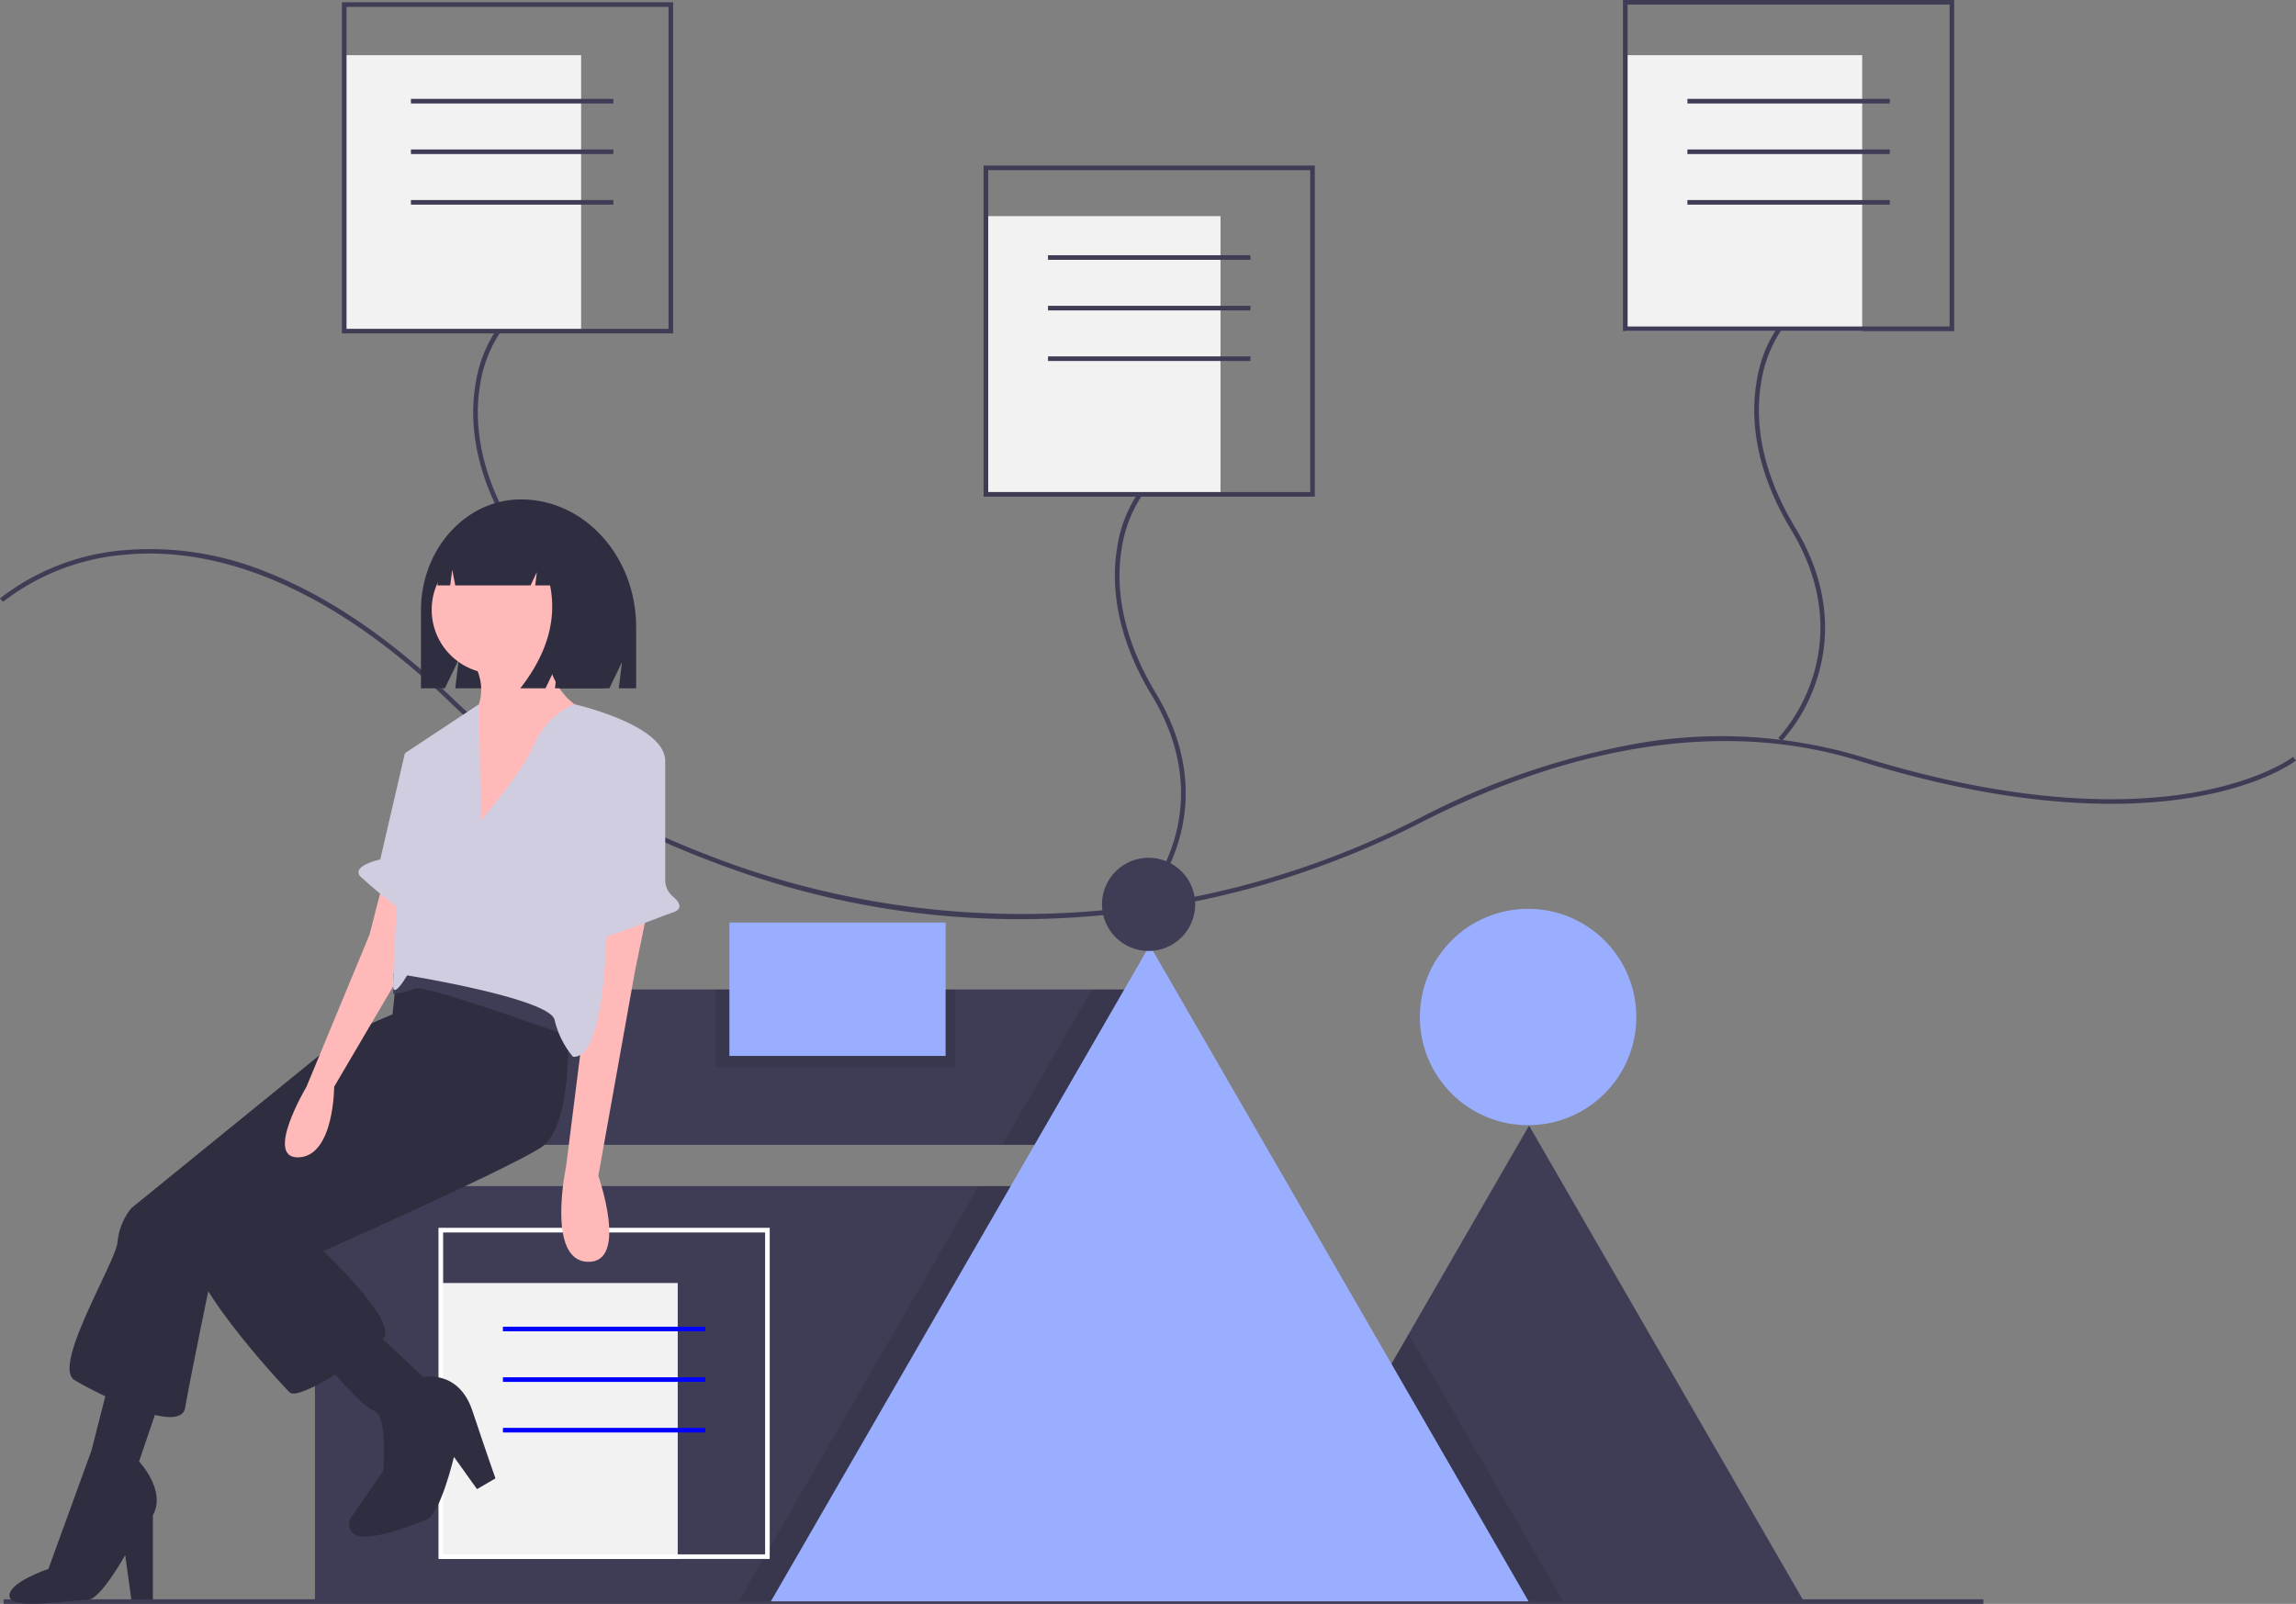 <svg xmlns="http://www.w3.org/2000/svg" width="260.638" height="182.121" viewBox="0 0 260.638 182.121">
    <rect x="0" y="0" width="260.638" height="182.121" fill="#808080" stroke="none"/>
    <defs>
        <style>
            .prefix__cls-1{fill:#f2f2f2}.prefix__cls-2{fill:#3f3d56}.prefix__cls-3{fill:#9aaeff}.prefix__cls-4{opacity:.1}.prefix__cls-6{fill:#00f}.prefix__cls-7{fill:#2f2e41}.prefix__cls-8{fill:#ffb9b9}.prefix__cls-9{fill:#d0cde1}
        </style>
    </defs>
    <g id="prefix__Group_170" transform="translate(-798 -2117.711)">
        <path id="prefix__Rectangle_452" d="M0 0H26.892V31.33H0z" class="prefix__cls-1" transform="translate(837.076 2123.977)"/>
        <path id="prefix__Rectangle_453" d="M0 0H26.892V31.33H0z" class="prefix__cls-1" transform="translate(909.658 2142.253)"/>
        <path id="prefix__Rectangle_454" d="M0 0H26.892V31.33H0z" class="prefix__cls-1" transform="translate(982.502 2123.977)"/>
        <path id="prefix__Rectangle_455" d="M0 0H70.752V17.642H0z" class="prefix__cls-2" transform="translate(857.69 2230.066)"/>
        <path id="prefix__Path_2887" d="M607.775 543.515h-62.337l17.506-30.32 13.663-23.665z" class="prefix__cls-2" transform="translate(394.969 1755.991)"/>
        <path id="prefix__Rectangle_456" d="M0 0H103.61V47.126H0z" class="prefix__cls-2" transform="translate(833.753 2252.393)"/>
        <circle id="prefix__Ellipse_274" cx="12.285" cy="12.285" r="12.285" class="prefix__cls-3" transform="translate(959.181 2220.908)"/>
        <path id="prefix__Rectangle_457" d="M0 0H224.741V0.522H0z" class="prefix__cls-2" transform="translate(798.408 2299.31)"/>
        <path id="prefix__Path_2888" d="M452.458 431.523v16.459H435.8l10.18-17.642h5.8z" class="prefix__cls-4" transform="translate(475.983 1799.727)"/>
        <path id="prefix__Path_2889" d="M376.722 515.85v47.126h-55.494l.052-.091 27.156-47.035z" class="prefix__cls-4" transform="translate(560.64 1736.542)"/>
        <path id="prefix__Path_2890" d="M580.45 610.49h-35.012l17.506-30.32.783 1.355z" class="prefix__cls-4" transform="translate(394.969 1689.016)"/>
        <path id="prefix__Path_2891" d="M421.186 485.616h-86.018l.068-.117 28.21-48.862 14.731-25.516 26.263 45.492 16.723 28.965z" class="prefix__cls-3" transform="translate(550.34 1813.929)"/>
        <circle id="prefix__Ellipse_275" cx="5.292" cy="5.292" r="5.292" class="prefix__cls-2" transform="translate(923.095 2215.109)"/>
        <path id="prefix__Path_2892" d="M216.634 382a96.087 96.087 0 01-31.519-5.291c-13.59-4.7-24.724-11.18-33.091-19.263-15.827-15.291-28.8-17.6-36.9-16.836a25.948 25.948 0 00-13.917 5.355l-.349-.389a26.471 26.471 0 0114.183-5.483 35.031 35.031 0 0116.267 2.571c6.935 2.747 14.026 7.594 21.078 14.407 8.312 8.03 19.381 14.472 32.9 19.145a98.826 98.826 0 0076.733-5.7 86.509 86.509 0 0123.294-8.2 55.3 55.3 0 0126.756 1.216c18.158 5.649 30.561 5.35 37.768 4.1 7.776-1.344 11.3-4.034 11.339-4.061l.321.412c-.146.114-3.667 2.8-11.571 4.163-7.264 1.256-19.756 1.56-38.012-4.12-18.485-5.75-37.207.6-49.657 6.947a100.225 100.225 0 01-38.024 10.727q-3.813.3-7.599.3z" class="prefix__cls-2" transform="translate(697.141 1840.083)"/>
        <path id="prefix__Path_2893" d="M309.7 291.6l-.374-.365a19.087 19.087 0 003.828-6.7c1.27-3.823 1.891-9.861-2.367-16.914-4.357-7.216-4.553-13.078-3.95-16.724a14.981 14.981 0 012.4-6.284l.415.317a14.777 14.777 0 00-2.3 6.083c-.581 3.554-.378 9.273 3.887 16.338 4.367 7.233 3.72 13.439 2.409 17.371a19.233 19.233 0 01-3.948 6.878z" class="prefix__cls-2" transform="translate(545.128 1910.532)"/>
        <path id="prefix__Path_2894" d="M287.123 139.821h-37.6v-37.6h37.6zm-37.074-.522H286.6v-36.552h-36.551z" class="prefix__cls-2" transform="translate(587.288 2015.748)"/>
        <path id="prefix__Path_2895" d="M588.7 362.6l-.374-.365a19.091 19.091 0 003.828-6.7c1.271-3.823 1.891-9.861-2.368-16.914-4.357-7.216-4.553-13.078-3.95-16.724a14.975 14.975 0 012.4-6.284l.415.317a14.78 14.78 0 00-2.3 6.083c-.581 3.554-.378 9.273 3.888 16.338 4.367 7.233 3.72 13.439 2.408 17.371a19.233 19.233 0 01-3.947 6.878z" class="prefix__cls-2" transform="translate(338.971 1858.069)"/>
        <path id="prefix__Path_2896" d="M566.123 210.821h-37.6v-37.6h37.6zm-37.074-.522H565.6v-36.552h-36.551z" class="prefix__cls-2" transform="translate(381.132 1963.285)"/>
        <path id="prefix__Path_2897" d="M866.7 290.6l-.374-.365a19.091 19.091 0 003.828-6.7c1.271-3.823 1.891-9.861-2.368-16.914-4.357-7.216-4.553-13.078-3.95-16.724a14.975 14.975 0 012.4-6.284l.415.317a14.783 14.783 0 00-2.3 6.083c-.581 3.554-.378 9.273 3.887 16.338 4.367 7.233 3.72 13.439 2.408 17.371a19.238 19.238 0 01-3.946 6.878z" class="prefix__cls-2" transform="translate(133.553 1911.271)"/>
        <path id="prefix__Path_2898" d="M844.123 138.821h-37.6v-37.6h37.6zm-37.074-.522H843.6v-36.552h-36.551z" class="prefix__cls-2" transform="translate(175.714 2016.487)"/>
        <path id="prefix__Rectangle_458" d="M0 0H22.976V0.522H0z" class="prefix__cls-2" transform="translate(844.648 2128.938)"/>
        <path id="prefix__Rectangle_459" d="M0 0H22.976V0.522H0z" class="prefix__cls-2" transform="translate(844.648 2134.682)"/>
        <path id="prefix__Rectangle_460" d="M0 0H22.976V0.522H0z" class="prefix__cls-2" transform="translate(844.648 2140.426)"/>
        <path id="prefix__Rectangle_461" d="M0 0H22.976V0.522H0z" class="prefix__cls-2" transform="translate(916.969 2146.692)"/>
        <path id="prefix__Rectangle_462" d="M0 0H22.976V0.522H0z" class="prefix__cls-2" transform="translate(916.969 2152.436)"/>
        <path id="prefix__Rectangle_463" d="M0 0H22.976V0.522H0z" class="prefix__cls-2" transform="translate(916.969 2158.179)"/>
        <path id="prefix__Rectangle_464" d="M0 0H22.976V0.522H0z" class="prefix__cls-2" transform="translate(989.551 2128.938)"/>
        <path id="prefix__Rectangle_465" d="M0 0H22.976V0.522H0z" class="prefix__cls-2" transform="translate(989.551 2134.682)"/>
        <path id="prefix__Rectangle_466" d="M0 0H22.976V0.522H0z" class="prefix__cls-2" transform="translate(989.551 2140.426)"/>
        <path id="prefix__Rectangle_467" d="M0 0H26.892V31.33H0z" class="prefix__cls-1" transform="translate(848.042 2263.397)"/>
        <path id="prefix__Path_2901" d="M329.123 672.821h-37.6v-37.6h37.6zm-37.074-.522H328.6v-36.552h-36.551z" transform="translate(556.254 1621.907)" style="fill:#fff"/>
        <path id="prefix__Rectangle_468" d="M0 0H22.976V0.522H0z" class="prefix__cls-6" transform="translate(855.091 2268.358)"/>
        <path id="prefix__Rectangle_469" d="M0 0H22.976V0.522H0z" class="prefix__cls-6" transform="translate(855.091 2274.102)"/>
        <path id="prefix__Rectangle_470" d="M0 0H22.976V0.522H0z" class="prefix__cls-6" transform="translate(855.091 2279.846)"/>
        <path id="prefix__Path_2902" d="M295.244 318.411c-6.274 0-11.361 5.645-11.361 12.608v8.847h2.717l1.575-3.278-.394 3.278h17.489l1.432-2.98-.358 2.98h1.969v-6.946c.005-8.013-5.849-14.509-13.069-14.509z" class="prefix__cls-7" transform="translate(561.902 1856.005)"/>
        <path id="prefix__Path_2903" d="M169.338 539.8l-6.975 2.965-24.24 19.706a7.134 7.134 0 00-1.569 3.837c-.174 2.267-7.5 14.125-4.883 15.695s12.033 6.278 12.556 3.139 3.313-16.567 3.313-16.567l23.368-20.926z" class="prefix__cls-7" transform="translate(674.791 1692.42)"/>
        <path id="prefix__Path_2904" d="M122.655 701.464l-2.965 8.719s3.139 3.313 1.569 6.1v9.591h-2.441l-.7-5.057s-2.781 4.993-4.185 5.057c-2.944.134-8.775 1.181-8.949-.388s4.415-3.1 4.415-3.1l4.883-13.428 2.093-8.2z" class="prefix__cls-7" transform="translate(694.095 1573.477)"/>
        <path id="prefix__Path_2905" d="M225.758 507.423s1.569 15.346-2.965 18.136-24.589 11.684-24.589 11.684 8.545 8.022 6.8 9.94-9.591 7.15-10.638 6.1-12.73-13.6-11.335-17.613 20.752-17.09 20.752-17.09l2.267-8.2.7-6.627 7.324-4.708z" class="prefix__cls-7" transform="translate(636.507 1722.526)"/>
        <circle id="prefix__Ellipse_276" cx="7.27" cy="7.27" r="7.27" class="prefix__cls-8" transform="translate(847.005 2179.68)"/>
        <path id="prefix__Path_2906" d="M314.3 377.824s-.349 6.627 5.057 8.719-13.428 15.695-13.428 15.695v-15.172s2.441-2.616 0-6.627z" class="prefix__cls-8" transform="translate(545.615 1812.104)"/>
        <path id="prefix__Path_2907" d="M354.7 497.049l-1.4 6.8-4.185 23.368s3.488 9.94-1.221 9.766-2.441-10.812-2.441-10.812l2.441-19.357v-7.5z" class="prefix__cls-8" transform="translate(516.806 1724.007)"/>
        <path id="prefix__Path_2908" d="M235.9 484.358l-1.569 6.1-7.15 17.264s-4.883 8.2-.872 8.022 4.011-8.022 4.011-8.022l8.2-13.951v-7.847z" class="prefix__cls-8" transform="translate(605.614 1733.384)"/>
        <path id="prefix__Path_2909" d="M247.05 679.393l5.755 5.406s4.011-.872 5.58 3.837 2.615 7.673 2.615 7.673l-2.093 1.221-2.616-3.662s-1.57 6.627-3.139 7.15-9.417 4.011-8.719 0l3.837-5.58s.523-6.278-1.046-6.8-5.755-5.755-5.755-5.755z" class="prefix__cls-7" transform="translate(593.242 1589.27)"/>
        <path id="prefix__Path_2910" d="M291.756 528.459s-16.392-5.929-17.439-5.406a7.865 7.865 0 01-2.456.638l.015-2.381s5.406-1.918 8.371-.7 12.033 6.627 12.033 6.627z" class="prefix__cls-2" transform="translate(570.786 1706.896)"/>
        <path id="prefix__Path_2911" d="M281.762 420.7s4.708-5.406 6.1-8.719a8.561 8.561 0 014.526-4.451s10.471 2.358 10.3 6.543-6.627 10.638-6.627 10.638.872 23.193-3.837 22.845a10.1 10.1 0 01-2.093-4.185c-.523-2.441-16.741-5.057-16.741-5.057s-1.4 2.441-1.569 1.4 1.4-26.681 1.4-26.681l8.316-5.5z" class="prefix__cls-9" transform="translate(570.824 1790.151)"/>
        <path id="prefix__Path_2912" d="M360.814 425.27l.117.066a2.406 2.406 0 011.228 2.1v12.942a2.425 2.425 0 00.863 1.846c.672.571 1.295 1.395.009 1.823-2.093.7-10.289 4.185-10.463 2.965s-.523-2.616 0-2.616c.41 0 2.85-12.505 4.811-17.852a2.406 2.406 0 013.437-1.272z" class="prefix__cls-9" transform="translate(511.356 1777.272)"/>
        <path id="prefix__Path_2913" d="M264.421 426.249l-2.441.7-2.79 12.033s-3.313.7-2.267 1.918a53.259 53.259 0 005.406 4.36z" class="prefix__cls-9" transform="translate(581.975 1776.322)"/>
        <path id="prefix__Path_2914" d="M303.793 324.924a5.958 5.958 0 00-4.7-2.4h-.223c-4.3 0-7.787 3.891-7.787 8.692h1.441l.233-1.771.341 1.771h8.546l.716-1.5-.179 1.5h1.681q1.177 5.845-3.382 11.689h2.864l1.432-3-.358 3h5.46l1.074-6.894a11.65 11.65 0 00-7.159-11.087z" class="prefix__cls-7" transform="translate(556.582 1852.965)"/>
        <path id="prefix__Rectangle_471" d="M0 0H27.153V8.851H0z" class="prefix__cls-4" transform="translate(879.235 2230.066)"/>
        <path id="prefix__Rectangle_472" d="M0 0H24.542V15.143H0z" class="prefix__cls-3" transform="translate(880.801 2222.469)"/>
    </g>
</svg>
